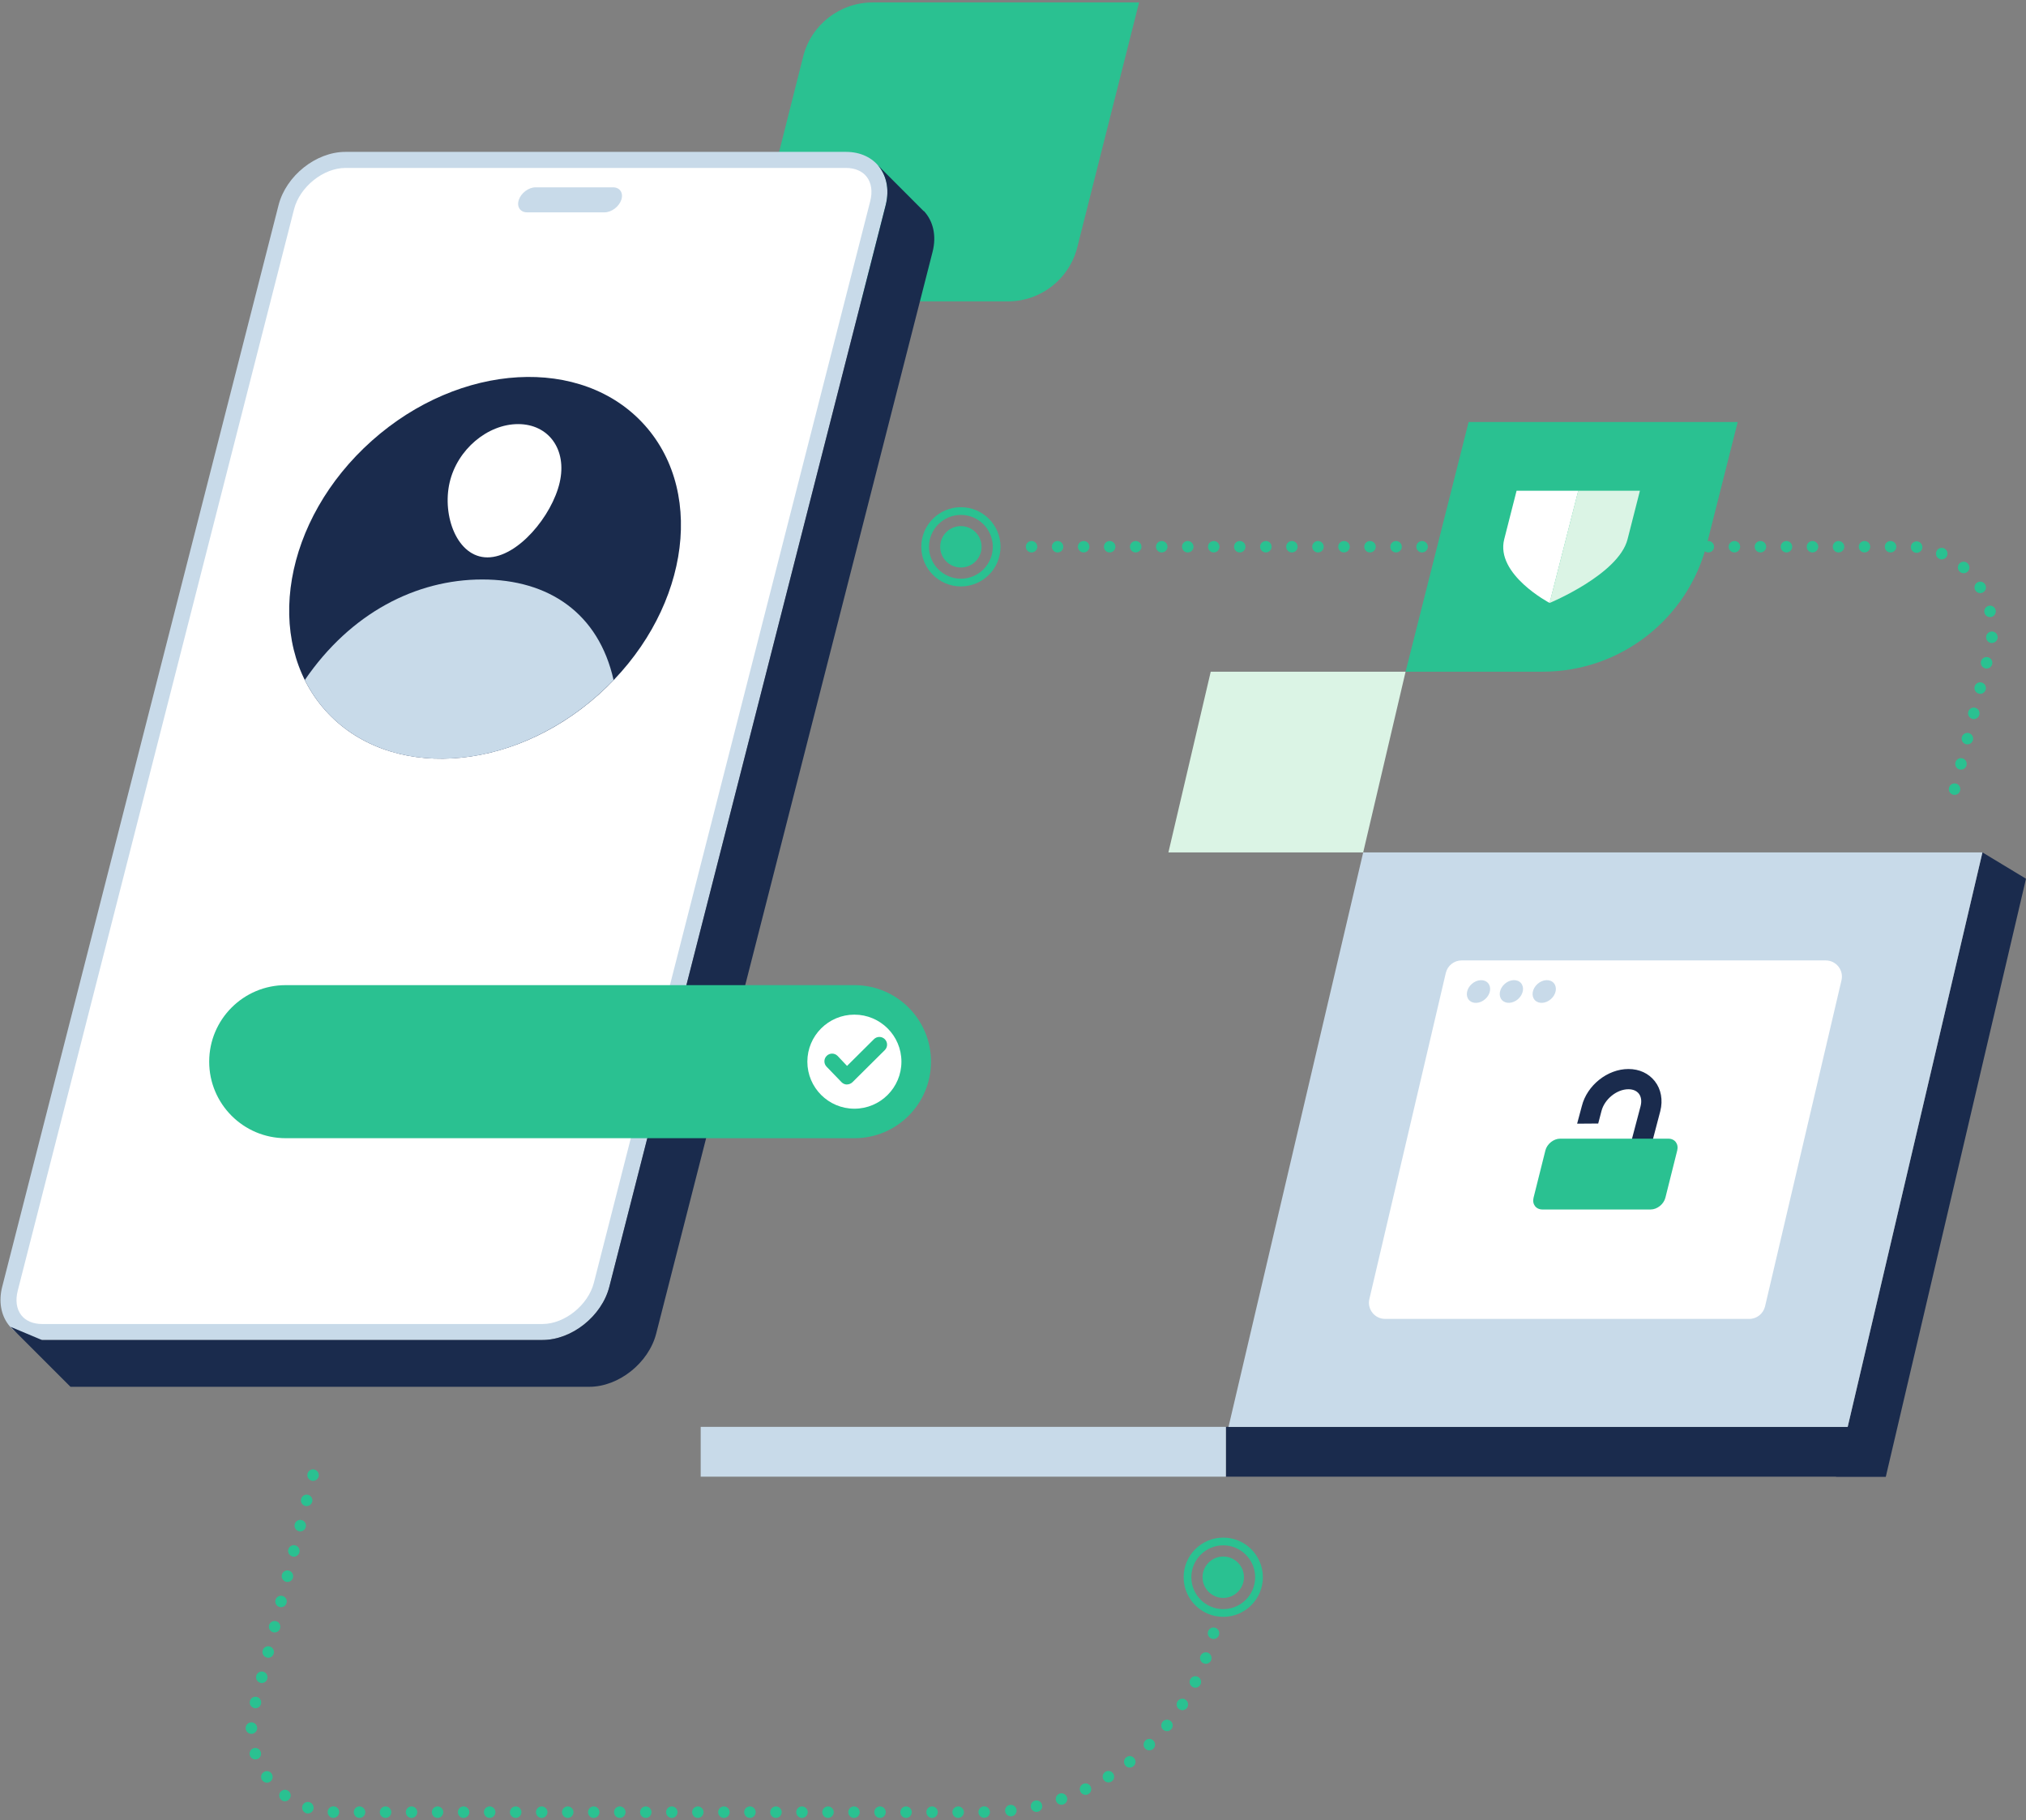 <svg width="414" height="372" viewBox="0 0 414 372" fill="none" xmlns="http://www.w3.org/2000/svg">
<rect x="0" y="0" width="414" height="372" fill="#808080" stroke="none"/>
<g clip-path="url(#clip0_912_12447)">
<path d="M399.117 162.406C398.486 162.248 398.107 161.617 398.265 160.986C398.422 160.354 399.054 159.976 399.685 160.133C400.316 160.291 400.695 160.922 400.537 161.554C400.411 162.09 399.937 162.437 399.401 162.437C399.306 162.437 399.212 162.437 399.117 162.406ZM400.427 157.245C399.795 157.087 399.417 156.456 399.575 155.825C399.732 155.194 400.364 154.815 400.995 154.973C401.626 155.13 402.005 155.762 401.847 156.393C401.721 156.93 401.232 157.277 400.711 157.277C400.616 157.277 400.521 157.277 400.427 157.245ZM401.737 152.085C401.105 151.927 400.727 151.295 400.884 150.664C401.042 150.033 401.674 149.654 402.305 149.812C402.936 149.97 403.315 150.601 403.157 151.232C403.031 151.769 402.542 152.116 402.021 152.116C401.926 152.116 401.831 152.116 401.737 152.085ZM403.047 146.908C402.415 146.75 402.036 146.119 402.194 145.488C402.352 144.856 402.983 144.478 403.615 144.636C404.246 144.793 404.625 145.425 404.467 146.056C404.341 146.592 403.851 146.955 403.331 146.955C403.236 146.955 403.125 146.955 403.047 146.908ZM404.356 141.747C403.725 141.59 403.346 140.958 403.504 140.327C403.662 139.696 404.293 139.317 404.925 139.475C405.556 139.633 405.935 140.264 405.777 140.895C405.651 141.432 405.161 141.795 404.64 141.795C404.546 141.795 404.435 141.779 404.356 141.747ZM405.666 136.587C405.035 136.429 404.656 135.798 404.798 135.166C404.972 134.535 405.603 134.156 406.234 134.314C406.866 134.472 407.245 135.103 407.087 135.735C406.945 136.271 406.471 136.618 405.95 136.618C405.856 136.618 405.745 136.618 405.666 136.587ZM406.929 131.41C406.282 131.347 405.808 130.779 405.856 130.132C405.903 129.485 406.471 129.011 407.134 129.059C407.781 129.106 408.255 129.674 408.207 130.321C408.16 130.921 407.639 131.395 407.039 131.395H406.945L406.929 131.41ZM405.508 125.224C405.351 124.577 405.745 123.961 406.376 123.803C407.008 123.646 407.639 124.04 407.797 124.671C407.939 125.303 407.544 125.934 406.913 126.092C406.818 126.092 406.739 126.108 406.645 126.108C406.108 126.108 405.635 125.745 405.508 125.208V125.224ZM403.646 120.647C403.315 120.079 403.488 119.369 404.041 119.037C404.609 118.69 405.319 118.88 405.651 119.432C405.998 119.984 405.808 120.71 405.256 121.042C405.067 121.152 404.861 121.215 404.656 121.215C404.262 121.215 403.867 121.01 403.646 120.647ZM400.474 116.844C399.985 116.418 399.938 115.676 400.379 115.187C400.806 114.697 401.547 114.65 402.036 115.092C402.526 115.518 402.573 116.26 402.147 116.749C401.91 117.002 401.579 117.144 401.263 117.144C400.979 117.144 400.711 117.049 400.474 116.844ZM396.308 114.208C395.708 113.956 395.44 113.261 395.708 112.661C395.96 112.062 396.655 111.793 397.255 112.062C397.839 112.314 398.123 113.009 397.854 113.608C397.665 114.05 397.223 114.319 396.765 114.319C396.608 114.319 396.45 114.287 396.308 114.224V114.208ZM391.542 112.977C390.894 112.914 390.421 112.33 390.484 111.699C390.532 111.052 391.115 110.578 391.762 110.641C392.41 110.705 392.883 111.288 392.82 111.92C392.757 112.519 392.252 112.977 391.652 112.977H391.542ZM385.15 111.73C385.15 111.083 385.671 110.562 386.318 110.562C386.965 110.562 387.501 111.083 387.501 111.73C387.501 112.377 386.965 112.898 386.318 112.898C385.671 112.898 385.15 112.377 385.15 111.73ZM379.831 111.73C379.831 111.083 380.352 110.562 380.999 110.562C381.646 110.562 382.167 111.083 382.167 111.73C382.167 112.377 381.646 112.898 380.999 112.898C380.352 112.898 379.831 112.377 379.831 111.73ZM374.513 111.73C374.513 111.083 375.049 110.562 375.681 110.562C376.328 110.562 376.864 111.083 376.864 111.73C376.864 112.377 376.328 112.898 375.681 112.898C375.034 112.898 374.513 112.377 374.513 111.73ZM369.194 111.73C369.194 111.083 369.731 110.562 370.362 110.562C371.009 110.562 371.546 111.083 371.546 111.73C371.546 112.377 371.009 112.898 370.362 112.898C369.715 112.898 369.194 112.377 369.194 111.73ZM363.876 111.73C363.876 111.083 364.413 110.562 365.044 110.562C365.691 110.562 366.227 111.083 366.227 111.73C366.227 112.377 365.691 112.898 365.06 112.898C364.413 112.898 363.876 112.377 363.876 111.73ZM358.557 111.73C358.557 111.083 359.094 110.562 359.741 110.562C360.388 110.562 360.909 111.083 360.909 111.73C360.909 112.377 360.372 112.898 359.741 112.898C359.094 112.898 358.557 112.377 358.557 111.73ZM353.239 111.73C353.239 111.083 353.776 110.562 354.423 110.562C355.07 110.562 355.59 111.083 355.59 111.73C355.59 112.377 355.054 112.898 354.423 112.898C353.776 112.898 353.239 112.377 353.239 111.73ZM347.92 111.73C347.92 111.083 348.441 110.562 349.088 110.562C349.735 110.562 350.256 111.083 350.256 111.73C350.256 112.377 349.735 112.898 349.088 112.898C348.441 112.898 347.92 112.377 347.92 111.73ZM342.602 111.73C342.602 111.083 343.123 110.562 343.77 110.562C344.417 110.562 344.938 111.083 344.938 111.73C344.938 112.377 344.417 112.898 343.77 112.898C343.123 112.898 342.602 112.377 342.602 111.73ZM337.284 111.73C337.284 111.083 337.82 110.562 338.451 110.562C339.098 110.562 339.635 111.083 339.635 111.73C339.635 112.377 339.098 112.898 338.451 112.898C337.804 112.898 337.284 112.377 337.284 111.73ZM331.965 111.73C331.965 111.083 332.502 110.562 333.133 110.562C333.78 110.562 334.317 111.083 334.317 111.73C334.317 112.377 333.78 112.898 333.133 112.898C332.486 112.898 331.965 112.377 331.965 111.73ZM326.647 111.73C326.647 111.083 327.183 110.562 327.814 110.562C328.461 110.562 328.998 111.083 328.998 111.73C328.998 112.377 328.461 112.898 327.814 112.898C327.167 112.898 326.647 112.377 326.647 111.73ZM321.328 111.73C321.328 111.083 321.865 110.562 322.512 110.562C323.159 110.562 323.68 111.083 323.68 111.73C323.68 112.377 323.143 112.898 322.512 112.898C321.865 112.898 321.328 112.377 321.328 111.73ZM316.01 111.73C316.01 111.083 316.546 110.562 317.193 110.562C317.84 110.562 318.361 111.083 318.361 111.73C318.361 112.377 317.824 112.898 317.193 112.898C316.546 112.898 316.01 112.377 316.01 111.73ZM310.691 111.73C310.691 111.083 311.228 110.562 311.875 110.562C312.522 110.562 313.043 111.083 313.043 111.73C313.043 112.377 312.506 112.898 311.875 112.898C311.228 112.898 310.691 112.377 310.691 111.73ZM305.373 111.73C305.373 111.083 305.909 110.562 306.556 110.562C307.203 110.562 307.724 111.083 307.724 111.73C307.724 112.377 307.187 112.898 306.556 112.898C305.909 112.898 305.373 112.377 305.373 111.73ZM300.054 111.73C300.054 111.083 300.575 110.562 301.222 110.562C301.869 110.562 302.39 111.083 302.39 111.73C302.39 112.377 301.869 112.898 301.222 112.898C300.575 112.898 300.054 112.377 300.054 111.73ZM294.736 111.73C294.736 111.083 295.256 110.562 295.903 110.562C296.551 110.562 297.071 111.083 297.071 111.73C297.071 112.377 296.551 112.898 295.903 112.898C295.256 112.898 294.736 112.377 294.736 111.73ZM289.417 111.73C289.417 111.083 289.954 110.562 290.585 110.562C291.232 110.562 291.769 111.083 291.769 111.73C291.769 112.377 291.232 112.898 290.585 112.898C289.938 112.898 289.417 112.377 289.417 111.73ZM284.099 111.73C284.099 111.083 284.635 110.562 285.266 110.562C285.914 110.562 286.45 111.083 286.45 111.73C286.45 112.377 285.914 112.898 285.266 112.898C284.619 112.898 284.099 112.377 284.099 111.73ZM278.78 111.73C278.78 111.083 279.317 110.562 279.948 110.562C280.595 110.562 281.132 111.083 281.132 111.73C281.132 112.377 280.595 112.898 279.948 112.898C279.301 112.898 278.78 112.377 278.78 111.73ZM273.462 111.73C273.462 111.083 273.998 110.562 274.63 110.562C275.277 110.562 275.813 111.083 275.813 111.73C275.813 112.377 275.277 112.898 274.63 112.898C273.982 112.898 273.462 112.377 273.462 111.73ZM268.143 111.73C268.143 111.083 268.68 110.562 269.327 110.562C269.974 110.562 270.495 111.083 270.495 111.73C270.495 112.377 269.958 112.898 269.327 112.898C268.68 112.898 268.143 112.377 268.143 111.73ZM262.825 111.73C262.825 111.083 263.346 110.562 263.993 110.562C264.64 110.562 265.16 111.083 265.16 111.73C265.16 112.377 264.64 112.898 263.993 112.898C263.346 112.898 262.825 112.377 262.825 111.73ZM257.49 111.73C257.49 111.083 258.027 110.562 258.674 110.562C259.321 110.562 259.842 111.083 259.842 111.73C259.842 112.377 259.305 112.898 258.674 112.898C258.027 112.898 257.49 112.377 257.49 111.73ZM252.172 111.73C252.172 111.083 252.693 110.562 253.34 110.562C253.987 110.562 254.508 111.083 254.508 111.73C254.508 112.377 253.987 112.898 253.34 112.898C252.693 112.898 252.172 112.377 252.172 111.73ZM246.853 111.73C246.853 111.083 247.374 110.562 248.021 110.562C248.668 110.562 249.189 111.083 249.189 111.73C249.189 112.377 248.668 112.898 248.021 112.898C247.374 112.898 246.853 112.377 246.853 111.73ZM241.535 111.73C241.535 111.083 242.056 110.562 242.703 110.562C243.35 110.562 243.886 111.083 243.886 111.73C243.886 112.377 243.35 112.898 242.703 112.898C242.056 112.898 241.535 112.377 241.535 111.73ZM236.216 111.73C236.216 111.083 236.753 110.562 237.384 110.562C238.031 110.562 238.568 111.083 238.568 111.73C238.568 112.377 238.031 112.898 237.384 112.898C236.737 112.898 236.216 112.377 236.216 111.73ZM230.898 111.73C230.898 111.083 231.435 110.562 232.066 110.562C232.713 110.562 233.249 111.083 233.249 111.73C233.249 112.377 232.713 112.898 232.066 112.898C231.419 112.898 230.898 112.377 230.898 111.73ZM225.579 111.73C225.579 111.083 226.116 110.562 226.747 110.562C227.394 110.562 227.931 111.083 227.931 111.73C227.931 112.377 227.394 112.898 226.747 112.898C226.1 112.898 225.579 112.377 225.579 111.73ZM220.261 111.73C220.261 111.083 220.798 110.562 221.445 110.562C222.092 110.562 222.613 111.083 222.613 111.73C222.613 112.377 222.076 112.898 221.445 112.898C220.798 112.898 220.261 112.377 220.261 111.73ZM214.943 111.73C214.943 111.083 215.463 110.562 216.11 110.562C216.757 110.562 217.278 111.083 217.278 111.73C217.278 112.377 216.757 112.898 216.11 112.898C215.463 112.898 214.943 112.377 214.943 111.73ZM209.624 111.73C209.624 111.083 210.145 110.562 210.792 110.562C211.439 110.562 211.96 111.083 211.96 111.73C211.96 112.377 211.439 112.898 210.792 112.898C210.145 112.898 209.624 112.377 209.624 111.73Z" fill="#2AC191"/>
<path d="M199.935 370.332C199.935 369.685 200.455 369.148 201.102 369.148C201.749 369.148 202.286 369.669 202.286 370.316C202.286 370.963 201.765 371.484 201.118 371.484C200.471 371.484 199.95 370.979 199.935 370.316V370.332ZM194.616 370.332C194.616 369.685 195.153 369.164 195.8 369.164C196.447 369.164 196.968 369.7 196.968 370.332C196.968 370.979 196.431 371.515 195.8 371.515C195.153 371.515 194.616 370.979 194.616 370.332ZM189.298 370.332C189.298 369.685 189.818 369.164 190.465 369.164C191.113 369.164 191.633 369.7 191.633 370.332C191.633 370.979 191.113 371.515 190.465 371.515C189.818 371.515 189.298 370.979 189.298 370.332ZM183.979 370.332C183.979 369.685 184.5 369.164 185.147 369.164C185.794 369.164 186.315 369.7 186.315 370.332C186.315 370.979 185.794 371.515 185.147 371.515C184.5 371.515 183.979 370.979 183.979 370.332ZM178.661 370.332C178.661 369.685 179.181 369.164 179.828 369.164C180.476 369.164 180.996 369.7 180.996 370.332C180.996 370.979 180.476 371.515 179.828 371.515C179.181 371.515 178.661 370.979 178.661 370.332ZM173.342 370.332C173.342 369.685 173.863 369.164 174.51 369.164C175.157 369.164 175.678 369.7 175.678 370.332C175.678 370.979 175.157 371.515 174.51 371.515C173.863 371.515 173.342 370.979 173.342 370.332ZM168.024 370.332C168.024 369.685 168.56 369.164 169.192 369.164C169.839 369.164 170.375 369.7 170.375 370.332C170.375 370.979 169.839 371.515 169.192 371.515C168.544 371.515 168.024 370.979 168.024 370.332ZM162.705 370.332C162.705 369.685 163.242 369.164 163.873 369.164C164.52 369.164 165.057 369.7 165.057 370.332C165.057 370.979 164.52 371.515 163.873 371.515C163.226 371.515 162.705 370.979 162.705 370.332ZM157.387 370.332C157.387 369.685 157.923 369.164 158.555 369.164C159.202 369.164 159.738 369.7 159.738 370.332C159.738 370.979 159.202 371.515 158.555 371.515C157.907 371.515 157.387 370.979 157.387 370.332ZM152.068 370.332C152.068 369.685 152.605 369.164 153.252 369.164C153.899 369.164 154.42 369.7 154.42 370.332C154.42 370.979 153.883 371.515 153.252 371.515C152.605 371.515 152.068 370.979 152.068 370.332ZM146.75 370.332C146.75 369.685 147.286 369.164 147.933 369.164C148.58 369.164 149.101 369.7 149.101 370.332C149.101 370.979 148.565 371.515 147.933 371.515C147.286 371.515 146.75 370.979 146.75 370.332ZM141.431 370.332C141.431 369.685 141.952 369.164 142.599 369.164C143.246 369.164 143.767 369.7 143.767 370.332C143.767 370.979 143.246 371.515 142.599 371.515C141.952 371.515 141.431 370.979 141.431 370.332ZM136.113 370.332C136.113 369.685 136.634 369.164 137.281 369.164C137.928 369.164 138.448 369.7 138.448 370.332C138.448 370.979 137.928 371.515 137.281 371.515C136.634 371.515 136.113 370.979 136.113 370.332ZM130.794 370.332C130.794 369.685 131.315 369.164 131.962 369.164C132.609 369.164 133.13 369.7 133.13 370.332C133.13 370.979 132.609 371.515 131.962 371.515C131.315 371.515 130.794 370.979 130.794 370.332ZM125.476 370.332C125.476 369.685 125.997 369.164 126.644 369.164C127.291 369.164 127.827 369.7 127.827 370.332C127.827 370.979 127.291 371.515 126.644 371.515C125.997 371.515 125.476 370.979 125.476 370.332ZM120.157 370.332C120.157 369.685 120.678 369.164 121.325 369.164C121.972 369.164 122.493 369.7 122.493 370.332C122.493 370.979 121.972 371.515 121.325 371.515C120.678 371.515 120.157 370.979 120.157 370.332ZM114.839 370.332C114.839 369.685 115.375 369.164 116.022 369.164C116.669 369.164 117.19 369.7 117.19 370.332C117.19 370.979 116.654 371.515 116.022 371.515C115.375 371.515 114.839 370.979 114.839 370.332ZM109.52 370.332C109.52 369.685 110.057 369.164 110.688 369.164C111.335 369.164 111.872 369.7 111.872 370.332C111.872 370.979 111.335 371.515 110.688 371.515C110.041 371.515 109.52 370.979 109.52 370.332ZM104.202 370.332C104.202 369.685 104.738 369.164 105.385 369.164C106.033 369.164 106.553 369.7 106.553 370.332C106.553 370.979 106.017 371.515 105.385 371.515C104.738 371.515 104.202 370.979 104.202 370.332ZM98.883 370.332C98.883 369.685 99.42 369.164 100.067 369.164C100.714 369.164 101.235 369.7 101.235 370.332C101.235 370.979 100.698 371.515 100.067 371.515C99.42 371.515 98.883 370.979 98.883 370.332ZM93.565 370.332C93.565 369.685 94.086 369.164 94.733 369.164C95.38 369.164 95.901 369.7 95.901 370.332C95.901 370.979 95.38 371.515 94.733 371.515C94.086 371.515 93.565 370.979 93.565 370.332ZM88.246 370.332C88.246 369.685 88.767 369.164 89.414 369.164C90.061 369.164 90.582 369.7 90.582 370.332C90.582 370.979 90.061 371.515 89.414 371.515C88.767 371.515 88.246 370.979 88.246 370.332ZM82.928 370.332C82.928 369.685 83.449 369.164 84.096 369.164C84.743 369.164 85.264 369.7 85.264 370.332C85.264 370.979 84.743 371.515 84.096 371.515C83.449 371.515 82.928 370.979 82.928 370.332ZM77.609 370.332C77.609 369.685 78.13 369.164 78.777 369.164C79.424 369.164 79.961 369.7 79.961 370.332C79.961 370.979 79.424 371.515 78.777 371.515C78.13 371.515 77.609 370.979 77.609 370.332ZM72.291 370.332C72.291 369.685 72.812 369.164 73.459 369.164C74.106 369.164 74.642 369.7 74.642 370.332C74.642 370.979 74.106 371.515 73.459 371.515C72.812 371.515 72.291 370.979 72.291 370.332ZM68.109 371.5C67.462 371.5 66.941 370.947 66.957 370.3C66.957 369.653 67.509 369.132 68.156 369.148C68.803 369.148 69.324 369.7 69.308 370.347C69.292 370.995 68.772 371.5 68.124 371.5H68.109ZM205.395 370.142C205.316 369.495 205.79 368.911 206.421 368.848C207.068 368.769 207.652 369.243 207.731 369.874C207.81 370.521 207.336 371.105 206.705 371.184H206.563C205.979 371.184 205.474 370.758 205.395 370.142ZM62.522 370.521C61.922 370.316 61.591 369.637 61.796 369.038C62.001 368.422 62.68 368.106 63.279 368.312C63.895 368.517 64.226 369.195 64.021 369.811C63.848 370.3 63.39 370.6 62.901 370.6C62.774 370.6 62.648 370.584 62.506 370.537L62.522 370.521ZM210.65 369.385C210.508 368.738 210.903 368.106 211.534 367.964C212.166 367.822 212.797 368.217 212.939 368.848C213.097 369.479 212.702 370.111 212.071 370.253C211.976 370.269 211.897 370.284 211.803 370.284C211.266 370.284 210.777 369.921 210.65 369.385ZM215.795 368.043C215.59 367.428 215.906 366.765 216.521 366.544C217.137 366.339 217.8 366.655 218.021 367.27C218.226 367.87 217.91 368.548 217.295 368.753C217.168 368.801 217.042 368.817 216.9 368.817C216.411 368.817 215.953 368.517 215.795 368.028V368.043ZM57.519 367.87C57.014 367.475 56.904 366.749 57.282 366.228C57.677 365.708 58.403 365.613 58.924 365.992C59.444 366.37 59.555 367.112 59.16 367.633C58.924 367.949 58.577 368.106 58.229 368.106C57.992 368.106 57.74 368.028 57.519 367.87ZM220.767 366.134C220.483 365.55 220.735 364.855 221.319 364.571C221.903 364.287 222.597 364.54 222.881 365.124C223.165 365.708 222.913 366.402 222.329 366.686C222.171 366.765 221.998 366.797 221.824 366.797C221.382 366.797 220.956 366.56 220.767 366.118V366.134ZM53.574 363.814C53.195 363.277 53.321 362.535 53.858 362.172C54.394 361.794 55.136 361.92 55.499 362.457C55.878 362.977 55.752 363.719 55.215 364.098C55.01 364.24 54.773 364.303 54.536 364.303C54.173 364.303 53.81 364.129 53.574 363.814ZM225.501 363.703C225.154 363.151 225.328 362.425 225.88 362.094C226.432 361.746 227.158 361.92 227.49 362.472C227.837 363.025 227.663 363.751 227.111 364.082C226.922 364.208 226.701 364.256 226.495 364.256C226.101 364.256 225.722 364.051 225.501 363.703ZM229.936 360.768C229.541 360.263 229.62 359.521 230.141 359.127C230.646 358.716 231.388 358.811 231.782 359.332C232.193 359.837 232.098 360.578 231.577 360.973C231.372 361.131 231.12 361.226 230.851 361.226C230.504 361.226 230.157 361.068 229.92 360.768H229.936ZM51.048 358.748C50.859 358.132 51.206 357.469 51.822 357.264C52.437 357.075 53.1 357.422 53.289 358.038C53.495 358.637 53.148 359.316 52.532 359.505C52.406 359.537 52.295 359.553 52.185 359.553C51.68 359.553 51.222 359.237 51.064 358.732L51.048 358.748ZM234.023 357.359C233.566 356.901 233.581 356.16 234.039 355.702C234.497 355.244 235.239 355.244 235.696 355.718C236.154 356.175 236.138 356.917 235.681 357.375C235.46 357.596 235.16 357.706 234.86 357.706C234.544 357.706 234.244 357.596 234.023 357.359ZM51.364 354.329C50.717 354.329 50.196 353.792 50.196 353.145C50.196 352.498 50.733 351.977 51.38 351.977C52.027 351.977 52.548 352.514 52.548 353.161C52.548 353.808 52.011 354.329 51.38 354.329H51.364ZM237.716 353.524C237.211 353.114 237.148 352.372 237.559 351.867C237.985 351.362 238.711 351.299 239.216 351.709C239.705 352.119 239.784 352.861 239.373 353.35C239.137 353.634 238.805 353.777 238.474 353.777C238.206 353.777 237.937 353.682 237.716 353.508V353.524ZM240.967 349.31C240.431 348.963 240.273 348.221 240.62 347.685C240.967 347.148 241.709 346.99 242.246 347.338C242.782 347.685 242.94 348.426 242.593 348.963C242.372 349.31 241.993 349.5 241.614 349.5C241.394 349.5 241.173 349.436 240.967 349.294V349.31ZM51.916 349.058C51.285 348.884 50.907 348.269 51.064 347.637C51.222 347.006 51.853 346.627 52.485 346.785C53.116 346.943 53.495 347.574 53.337 348.206C53.211 348.742 52.737 349.089 52.201 349.089C52.106 349.089 52.011 349.089 51.916 349.058ZM243.729 344.765C243.161 344.481 242.924 343.771 243.208 343.203C243.508 342.619 244.218 342.382 244.787 342.682C245.371 342.966 245.607 343.676 245.307 344.26C245.102 344.655 244.692 344.907 244.266 344.907C244.092 344.907 243.919 344.86 243.729 344.781V344.765ZM53.211 343.897C52.579 343.739 52.201 343.108 52.358 342.477C52.516 341.861 53.148 341.467 53.779 341.624C54.41 341.782 54.789 342.429 54.631 343.045C54.505 343.581 54.016 343.944 53.495 343.944C53.4 343.944 53.305 343.944 53.211 343.897ZM245.986 339.936C245.371 339.715 245.071 339.036 245.292 338.437C245.528 337.837 246.191 337.521 246.807 337.742C247.422 337.979 247.722 338.642 247.501 339.257C247.327 339.731 246.87 340.015 246.396 340.015C246.27 340.015 246.112 339.999 245.986 339.936ZM54.52 338.736C53.889 338.579 53.511 337.947 53.668 337.316C53.826 336.685 54.457 336.306 55.089 336.464C55.72 336.622 56.099 337.253 55.941 337.884C55.815 338.421 55.341 338.784 54.805 338.784C54.71 338.784 54.615 338.768 54.52 338.736ZM247.691 334.901C247.059 334.744 246.68 334.112 246.838 333.481C246.996 332.85 247.627 332.471 248.259 332.629C248.89 332.787 249.269 333.418 249.111 334.049C248.985 334.586 248.495 334.949 247.975 334.949C247.88 334.949 247.785 334.933 247.691 334.901ZM55.83 333.576C55.199 333.418 54.82 332.787 54.978 332.155C55.136 331.524 55.767 331.145 56.399 331.303C57.03 331.461 57.409 332.092 57.251 332.724C57.124 333.26 56.635 333.607 56.114 333.607C56.02 333.607 55.925 333.607 55.83 333.576ZM57.14 328.415C56.509 328.241 56.13 327.626 56.288 326.995C56.446 326.363 57.077 325.985 57.709 326.142C58.34 326.3 58.718 326.932 58.561 327.563C58.434 328.099 57.945 328.447 57.424 328.447C57.33 328.447 57.235 328.447 57.14 328.415ZM58.45 323.254C57.819 323.081 57.44 322.45 57.598 321.818C57.756 321.203 58.387 320.808 59.018 320.966C59.65 321.14 60.028 321.771 59.871 322.402C59.744 322.939 59.255 323.286 58.734 323.286C58.64 323.286 58.529 323.286 58.45 323.254ZM59.76 318.078C59.129 317.92 58.75 317.289 58.908 316.658C59.066 316.026 59.697 315.648 60.328 315.805C60.959 315.979 61.338 316.594 61.181 317.226C61.054 317.762 60.565 318.125 60.044 318.125C59.95 318.125 59.839 318.125 59.76 318.078ZM61.07 312.917C60.439 312.759 60.06 312.128 60.218 311.497C60.376 310.866 61.007 310.487 61.638 310.645C62.269 310.803 62.648 311.434 62.49 312.065C62.364 312.602 61.875 312.949 61.354 312.949C61.259 312.949 61.149 312.949 61.07 312.917ZM62.38 307.757C61.749 307.599 61.37 306.968 61.528 306.336C61.685 305.705 62.317 305.326 62.948 305.484C63.579 305.642 63.958 306.273 63.8 306.904C63.658 307.441 63.185 307.788 62.664 307.788C62.569 307.788 62.459 307.788 62.38 307.757ZM63.69 302.596C63.059 302.438 62.68 301.791 62.838 301.16C62.995 300.544 63.627 300.15 64.258 300.323C64.873 300.481 65.268 301.112 65.11 301.744C64.968 302.28 64.495 302.628 63.974 302.628C63.879 302.628 63.769 302.627 63.69 302.596Z" fill="#2AC191"/>
<path d="M151.5 61.592L164.125 11.547C165.767 5.045 171.622 0.5 178.313 0.5H232.761L220.135 50.544C218.494 57.046 212.655 61.592 205.947 61.592H151.5Z" fill="#2AC191"/>
<path d="M110.846 273.842H8.564C2.551 273.842 -1.079 268.965 0.452 262.953L56.919 41.928C58.45 35.915 64.573 31.038 70.586 31.038H172.884C178.897 31.038 182.527 35.915 180.996 41.928L124.529 262.953C122.998 268.965 116.875 273.842 110.862 273.842H110.846Z" fill="#C8DAE9"/>
<path d="M8.564 270.575C6.749 270.575 5.249 269.928 4.35 268.776C3.371 267.513 3.119 265.746 3.624 263.773L60.091 42.748C61.259 38.187 66.073 34.32 70.586 34.32H172.884C174.699 34.32 176.198 34.967 177.098 36.119C178.076 37.382 178.329 39.15 177.824 41.122L121.356 262.147C120.189 266.708 115.375 270.575 110.862 270.575H8.564Z" fill="white"/>
<path d="M14.419 283.422L2.141 271.144L8.564 273.842H110.846C116.859 273.842 122.982 268.966 124.513 262.953L180.981 41.928C181.833 38.566 181.075 35.552 179.197 33.563H179.182L188.761 43.159V43.096C190.655 45.1 191.428 48.114 190.56 51.492L134.093 272.517C132.562 278.53 126.439 283.406 120.426 283.406H14.419V283.422Z" fill="#1A2B4D"/>
<path d="M123.534 43.395H107.705C106.301 43.395 105.543 42.243 106.017 40.839C106.49 39.434 108.021 38.282 109.441 38.282H125.27C126.675 38.282 127.433 39.434 126.959 40.839C126.486 42.243 124.955 43.395 123.534 43.395Z" fill="#C8DAE9"/>
<path d="M122.268 142.004C140.302 125.925 144.558 101.267 131.773 86.928C118.989 72.589 94.006 74 75.972 90.079C57.938 106.158 53.682 130.816 66.467 145.155C79.251 159.493 104.234 158.083 122.268 142.004Z" fill="#1A2B4D"/>
<path d="M114.365 98.616C112.803 105.402 105.811 113.908 99.609 113.908C93.407 113.908 90.314 105.402 91.876 98.616C93.438 91.83 99.656 86.669 105.874 86.669C112.093 86.669 115.928 91.845 114.365 98.616Z" fill="white"/>
<path d="M90.14 155.053C103.113 155.053 116.054 148.708 125.381 138.971C122.319 125.288 112.093 118.423 98.552 118.423C85.011 118.423 71.628 125.288 62.285 138.971C67.13 148.708 77.167 155.053 90.14 155.053Z" fill="#C8DAE9"/>
<path d="M250.515 301.775H385.355V291.596H250.515V301.775Z" fill="#1A2B4D"/>
<path d="M143.182 301.775H250.499V291.596H143.182V301.775Z" fill="#C8DAE9"/>
<path d="M413.999 179.577L385.355 301.776H375.176L405.098 174.195L413.999 179.577Z" fill="#1A2B4D"/>
<path d="M251.036 291.612L278.56 174.195H405.099L377.559 291.612H251.036Z" fill="#C8DAE9"/>
<path d="M360.672 266.993L376.296 200.33C376.786 198.263 375.208 196.274 373.077 196.274H298.665C297.135 196.274 295.809 197.332 295.446 198.815L279.822 265.478C279.333 267.545 280.911 269.534 283.041 269.534H357.453C358.984 269.534 360.309 268.476 360.672 266.993Z" fill="white"/>
<path d="M337.363 234.34L339.272 227.065C339.841 224.808 339.43 222.583 338.152 220.957C336.889 219.348 334.98 218.464 332.755 218.464C328.478 218.464 324.295 221.794 323.238 226.039L322.275 229.637L326.584 229.606L327.247 227.065C327.862 224.635 330.371 222.599 332.755 222.599C333.67 222.599 334.427 222.914 334.885 223.498C335.374 224.13 335.501 225.029 335.248 226.039L333.338 233.283L337.347 234.34H337.363Z" fill="#1A2B4D"/>
<path d="M315.189 247.171H337.3C338.625 247.171 339.983 246.098 340.314 244.757L342.729 235.114C343.06 233.788 342.255 232.699 340.914 232.699H318.803C317.478 232.699 316.12 233.772 315.789 235.114L313.374 244.757C313.043 246.082 313.848 247.171 315.189 247.171Z" fill="#2AC191"/>
<path d="M316.93 204.168C318.003 203.211 318.257 201.744 317.498 200.892C316.738 200.039 315.251 200.124 314.178 201.082C313.105 202.039 312.85 203.505 313.61 204.358C314.37 205.21 315.856 205.125 316.93 204.168Z" fill="#C8DAE9"/>
<path d="M310.219 204.165C311.292 203.208 311.546 201.741 310.787 200.889C310.027 200.037 308.541 200.121 307.467 201.079C306.394 202.036 306.139 203.502 306.899 204.355C307.659 205.207 309.145 205.122 310.219 204.165Z" fill="#C8DAE9"/>
<path d="M303.496 204.173C304.57 203.216 304.824 201.749 304.064 200.897C303.304 200.044 301.818 200.129 300.744 201.086C299.671 202.043 299.417 203.51 300.177 204.362C300.937 205.215 302.423 205.13 303.496 204.173Z" fill="#C8DAE9"/>
<path d="M58.387 232.604L174.604 232.604C183.242 232.604 190.244 225.601 190.244 216.964C190.244 208.326 183.242 201.324 174.604 201.324L58.387 201.324C49.749 201.324 42.747 208.326 42.747 216.964C42.747 225.601 49.749 232.604 58.387 232.604Z" fill="#2AC191"/>
<path d="M174.589 226.575C179.897 226.575 184.2 222.272 184.2 216.964C184.2 211.656 179.897 207.353 174.589 207.353C169.281 207.353 164.978 211.656 164.978 216.964C164.978 222.272 169.281 226.575 174.589 226.575Z" fill="white"/>
<path d="M173.073 221.619C173.499 221.619 173.894 221.445 174.194 221.161L180.806 214.596C181.422 213.981 181.422 212.986 180.806 212.371C180.191 211.755 179.197 211.755 178.581 212.371L173.089 217.831L171.148 215.78C170.532 215.164 169.538 215.164 168.923 215.78C168.307 216.395 168.307 217.389 168.923 218.005L171.984 221.177C172.284 221.477 172.679 221.635 173.105 221.635L173.073 221.619Z" fill="#2AC191"/>
<path d="M238.758 174.195L247.406 137.266H287.224L278.56 174.195H238.758Z" fill="#DBF4E5"/>
<path d="M287.224 137.266L300.102 86.243H355.086L348.804 111.131C344.922 126.503 331.097 137.266 315.252 137.266H287.224Z" fill="#2AC191"/>
<path d="M322.512 100.289H309.903L307.378 110.2C305.547 117.397 316.657 123.22 316.657 123.22L322.512 100.289Z" fill="white"/>
<path d="M316.657 123.22C316.657 123.22 330.751 117.397 332.581 110.2L335.106 100.289H322.497L316.642 123.22H316.657Z" fill="#DBF4E5"/>
<path d="M196.352 115.976C198.688 115.976 200.581 114.082 200.581 111.746C200.581 109.41 198.688 107.517 196.352 107.517C194.016 107.517 192.122 109.41 192.122 111.746C192.122 114.082 194.016 115.976 196.352 115.976Z" fill="#2AC191"/>
<path d="M196.352 119.843C191.886 119.843 188.256 116.213 188.256 111.746C188.256 107.28 191.886 103.65 196.352 103.65C200.818 103.65 204.448 107.28 204.448 111.746C204.448 116.213 200.818 119.843 196.352 119.843ZM196.352 105.229C192.754 105.229 189.834 108.148 189.834 111.746C189.834 115.345 192.754 118.264 196.352 118.264C199.95 118.264 202.87 115.345 202.87 111.746C202.87 108.148 199.95 105.229 196.352 105.229Z" fill="#2AC191"/>
<path d="M249.963 326.553C252.299 326.553 254.192 324.659 254.192 322.323C254.192 319.987 252.299 318.094 249.963 318.094C247.627 318.094 245.733 319.987 245.733 322.323C245.733 324.659 247.627 326.553 249.963 326.553Z" fill="#2AC191"/>
<path d="M249.963 330.42C245.497 330.42 241.867 326.79 241.867 322.324C241.867 317.857 245.497 314.228 249.963 314.228C254.43 314.228 258.059 317.857 258.059 322.324C258.059 326.79 254.43 330.42 249.963 330.42ZM249.963 315.806C246.365 315.806 243.445 318.725 243.445 322.324C243.445 325.922 246.365 328.842 249.963 328.842C253.562 328.842 256.481 325.922 256.481 322.324C256.481 318.725 253.562 315.806 249.963 315.806Z" fill="#2AC191"/>
</g>
<defs>
<clipPath id="clip0_912_12447">
<rect width="413.895" height="371" fill="white" transform="translate(0.104 0.5)"/>
</clipPath>
</defs>
</svg>
